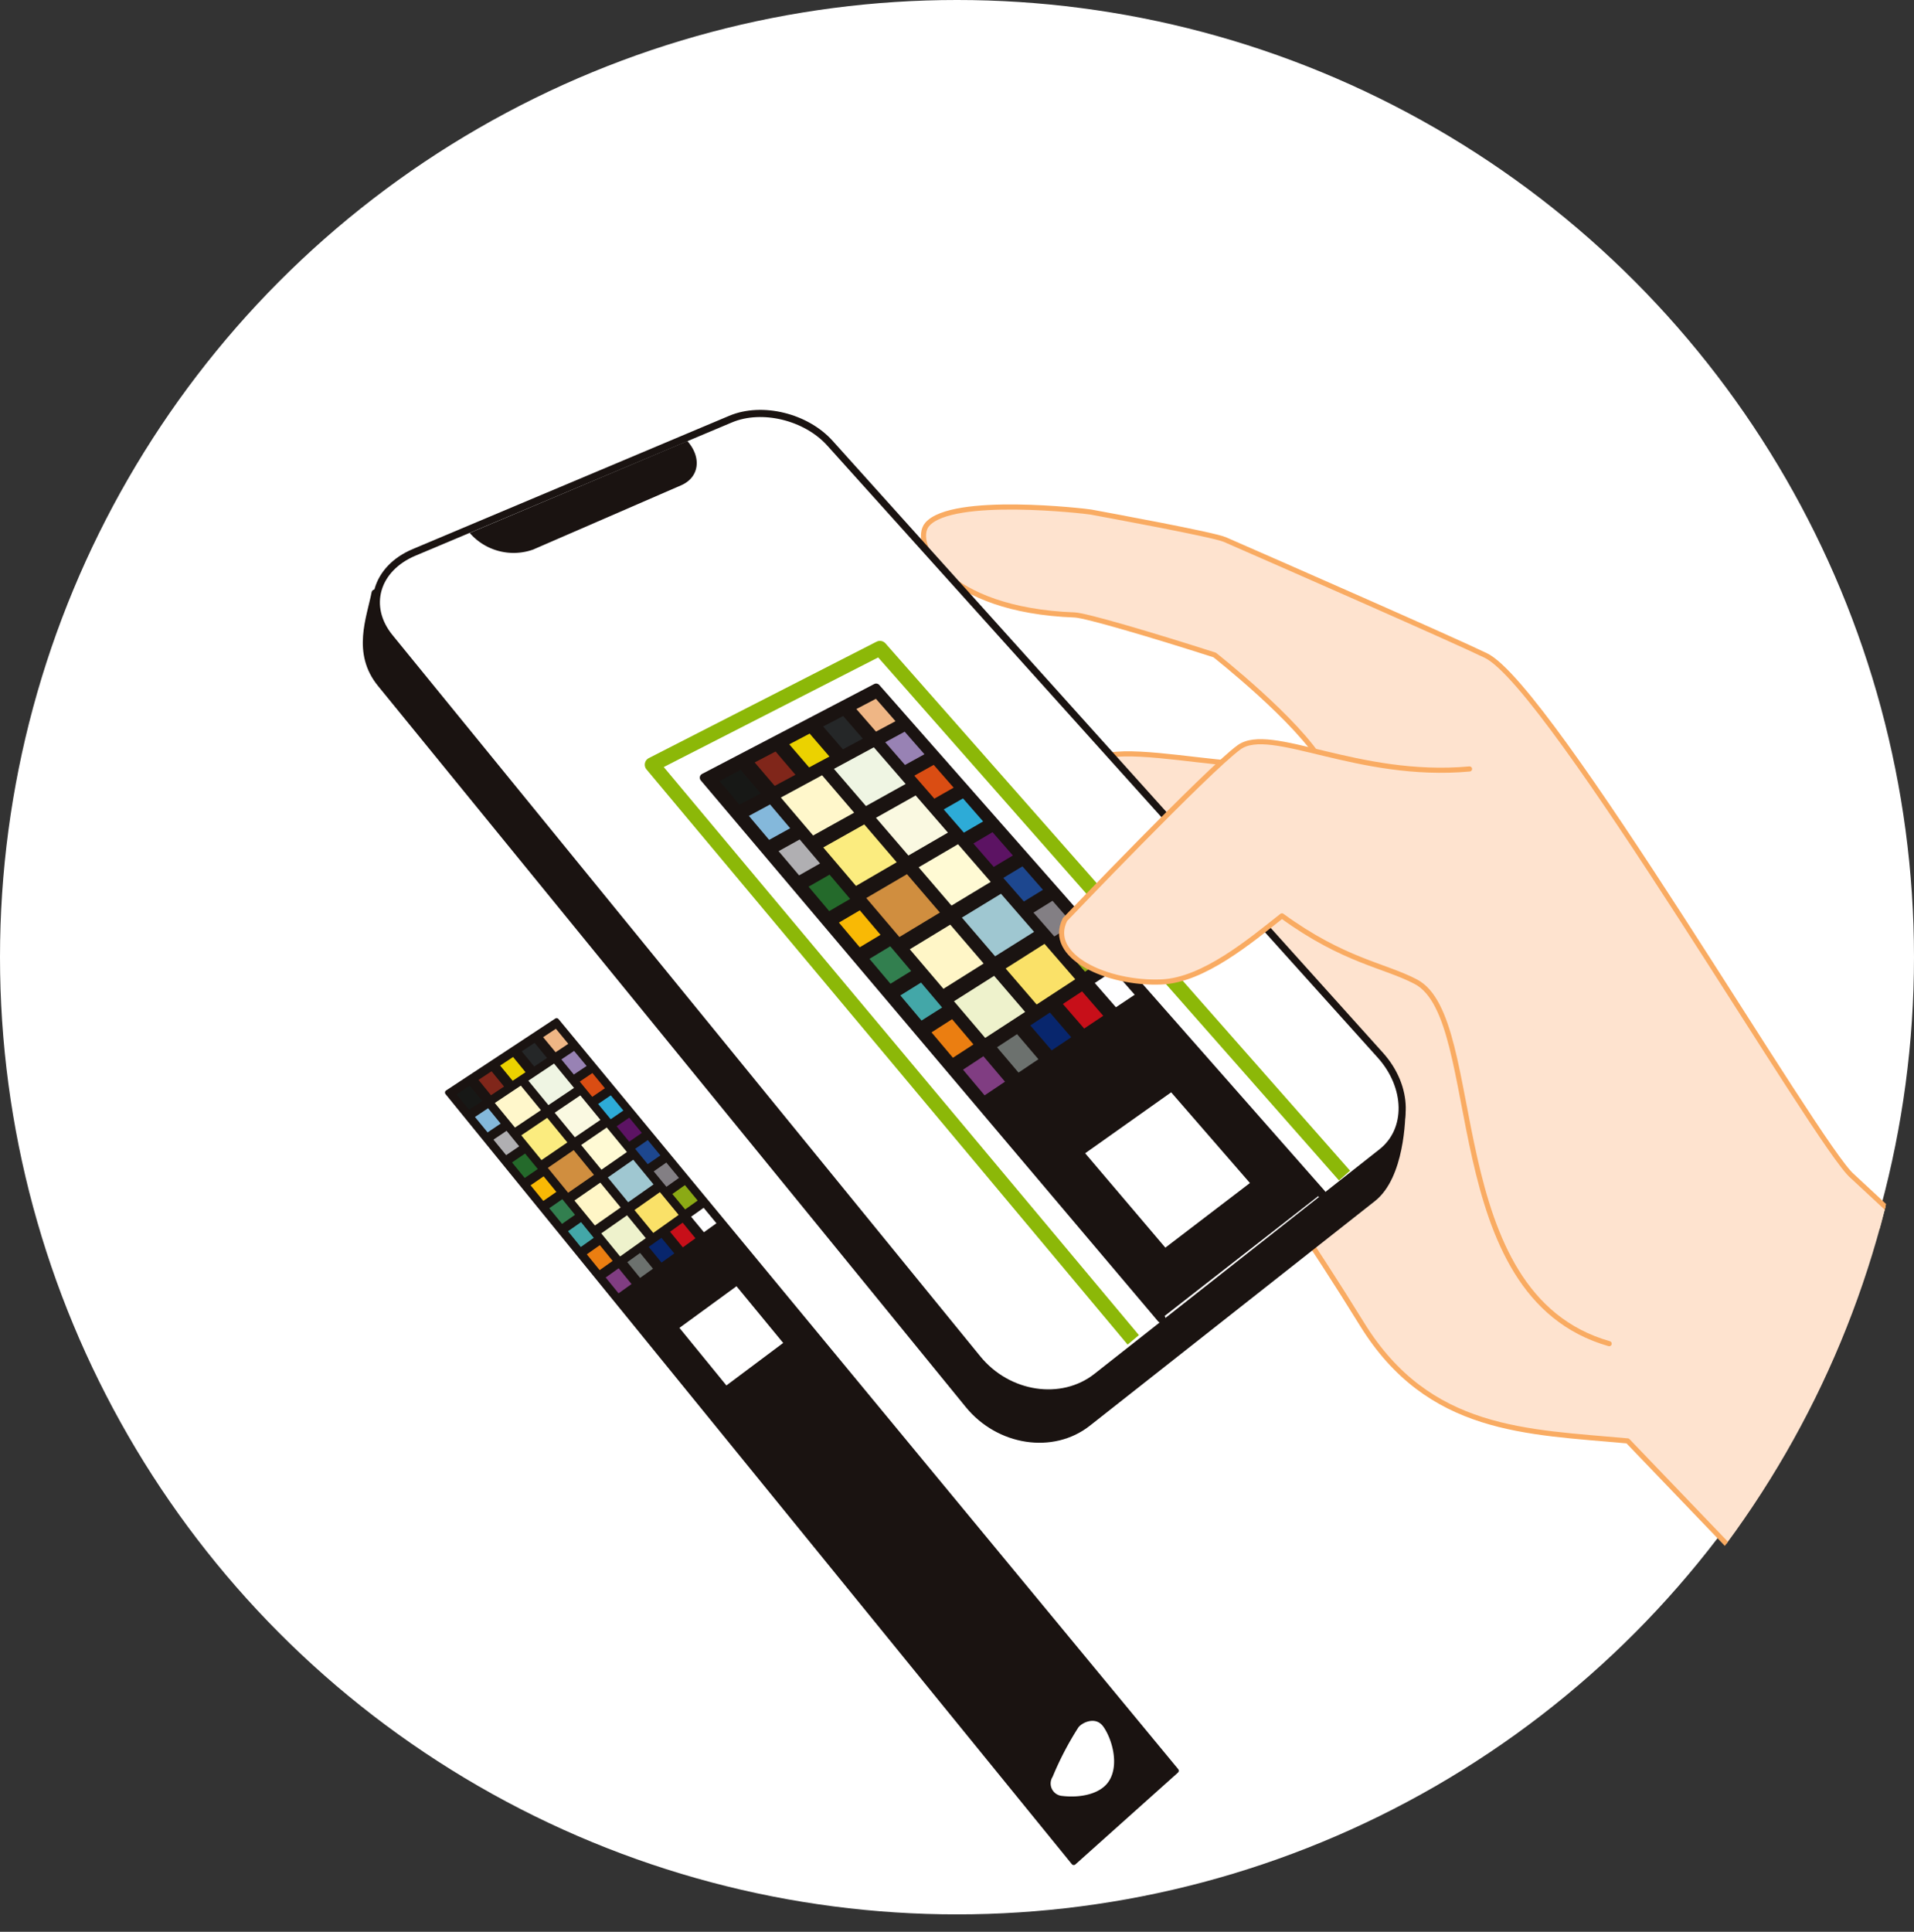 <svg xmlns="http://www.w3.org/2000/svg" xmlns:xlink="http://www.w3.org/1999/xlink" width="220" height="222" viewBox="0 0 220 222">
  <rect x="0" y="0" width="220" height="222" fill="#333333" stroke="none"/>
  <defs>
    <clipPath id="clip-path">
      <circle id="楕円形_21" data-name="楕円形 21" cx="110" cy="110" r="110" transform="translate(1140 5215)" fill="#fff"/>
    </clipPath>
    <clipPath id="clip-path-2">
      <rect id="長方形_76" data-name="長方形 76" width="189.957" height="167.644" fill="none"/>
    </clipPath>
  </defs>
  <g id="step04" transform="translate(-1140 -5213)">
    <circle id="楕円形_4" data-name="楕円形 4" cx="110" cy="110" r="110" transform="translate(1140 5213)" fill="#fff"/>
    <g id="マスクグループ_7" data-name="マスクグループ 7" clip-path="url(#clip-path)">
      <g id="グループ_172" data-name="グループ 172" transform="translate(1191.857 5268.813)">
        <g id="グループ_171" data-name="グループ 171" transform="translate(-10.416 -8.957)" clip-path="url(#clip-path-2)">
          <path id="パス_605" data-name="パス 605" d="M153.92,138.322l-33.158-34.561c-11.594-1.071-22.857-.975-30.542-13.427-5.879-9.525-11.629-17.782-11.629-17.782L67.03,68.772s-15.453,3-18.914,1.1c-4.828-2.668-4-6.855-4-6.855s20.039-3.486,24.07-4.82c1.107-.366,15.976,3.055,20.108,3.157l.981.733L79.457,53.36l-15.29-2.314s-12.924,6.325-17.706,5.77c-7.693-.888-6.76-5.67-6.76-5.67s18.376-10.176,21.072-11.7c2.254-1.278,10.688.566,15.1.581,4.491.016,10.2,2.458,14.224,4.864L78.844,39.208,63.558,36.9s-12.929,6.323-17.7,5.77c-7.7-.893-6.763-5.674-6.763-5.674s18.372-10.173,21.071-11.7c2.256-1.275,10.7.3,15.1.581,2.222.143,10,3.012,16.36,6.92,5.417,3.327,53.562,39.545,53.562,39.545L164.321,89.9" transform="translate(24.886 14.971)" fill="#fee3cf"/>
          <path id="パス_606" data-name="パス 606" d="M153.92,138.322l-33.158-34.561c-11.594-1.071-22.857-.975-30.542-13.427-5.879-9.525-11.629-17.782-11.629-17.782L67.03,68.772s-15.453,3-18.914,1.1c-4.828-2.668-4-6.855-4-6.855s20.039-3.486,24.07-4.82c1.107-.366,15.976,3.055,20.108,3.157l.981.733L79.457,53.36l-15.29-2.314s-12.924,6.325-17.706,5.77c-7.693-.888-6.76-5.67-6.76-5.67s18.376-10.176,21.072-11.7c2.254-1.278,10.688.566,15.1.581,4.491.016,10.2,2.458,14.224,4.864L78.844,39.208,63.558,36.9s-12.929,6.323-17.7,5.77c-7.7-.893-6.763-5.674-6.763-5.674s18.372-10.173,21.071-11.7c2.256-1.275,10.7.3,15.1.581,2.222.143,10,3.012,16.36,6.92,5.417,3.327,53.562,39.545,53.562,39.545L164.321,89.9" transform="translate(24.886 14.971)" fill="none" stroke="#f9ab62" stroke-linecap="round" stroke-linejoin="round" stroke-width="0.588"/>
          <path id="パス_607" data-name="パス 607" d="M164.291,100.728l-18-16.711c-3.874-3.2-34.679-56.24-42.13-59.834-3.808-1.847-24.124-10.763-29.995-13.326-1.331-.581-13.482-2.8-15.4-3.161-.54-.1-15.972-1.916-18.826,1.429C38.122,11.261,41.977,18.968,56.9,19.52c1.285.05,9.024,2.332,16.089,4.6,0,0,9.632,7.575,12.454,12.513l.174,7.742" transform="translate(25.185 4.294)" fill="#fee3cf"/>
          <path id="パス_608" data-name="パス 608" d="M164.291,100.728l-18-16.711c-3.874-3.2-34.679-56.24-42.13-59.834-3.808-1.847-24.124-10.763-29.995-13.326-1.331-.581-13.482-2.8-15.4-3.161-.54-.1-15.972-1.916-18.826,1.429C38.122,11.261,41.977,18.968,56.9,19.52c1.285.05,9.024,2.332,16.089,4.6,0,0,9.632,7.575,12.454,12.513l.174,7.742" transform="translate(25.185 4.294)" fill="none" stroke="#f9ab62" stroke-linecap="round" stroke-linejoin="round" stroke-width="0.588"/>
          <path id="パス_609" data-name="パス 609" d="M119.431,78.139c.029,1.284-.138,7.93-3.35,10.46L83.31,114.417c-4,3.154-10.183,2.224-13.7-2.1L2.058,29.455C-.83,25.911.84,21.975,1.414,19.04L41.242,4.37c3.6-1.515,8.679-.274,11.418,2.773Z" transform="translate(0.262 2.248)" fill="#1a1311"/>
          <path id="パス_610" data-name="パス 610" d="M119.431,78.139c.029,1.284-.138,7.93-3.35,10.46L83.31,114.417c-4,3.154-10.183,2.224-13.7-2.1L2.058,29.455C-.83,25.911.84,21.975,1.414,19.04L41.242,4.37c3.6-1.515,8.679-.274,11.418,2.773Z" transform="translate(0.262 2.248)" fill="none" stroke="#1a1311" stroke-linecap="round" stroke-linejoin="round" stroke-width="0.823"/>
          <path id="パス_611" data-name="パス 611" d="M116.522,74.17c3.255,3.623,3.363,8.587.154,11.121L83.9,111.106c-4,3.148-10.188,2.227-13.7-2.094L2.653,26.142c-2.893-3.546-1.59-7.919,2.8-9.768L41.834,1.058C45.442-.459,50.513.784,53.252,3.831Z" transform="translate(0.706 0.248)" fill="#fff"/>
          <path id="パス_612" data-name="パス 612" d="M116.522,74.17c3.255,3.623,3.363,8.587.154,11.121L83.9,111.106c-4,3.148-10.188,2.227-13.7-2.094L2.653,26.142c-2.893-3.546-1.59-7.919,2.8-9.768L41.834,1.058C45.442-.459,50.513.784,53.252,3.831Z" transform="translate(0.706 0.248)" fill="none" stroke="#1a1311" stroke-linecap="round" stroke-linejoin="round" stroke-width="0.823"/>
          <path id="パス_613" data-name="パス 613" d="M32.683,2.388h0c1.676,1.907,1.365,4.181-.722,5.088L14.952,14.859a6.691,6.691,0,0,1-7.287-1.91" transform="translate(4.884 1.441)" fill="#1a1311"/>
          <path id="パス_614" data-name="パス 614" d="M76.674,92.56,24.114,30.4,43.9,20.069l51.19,58.126" transform="translate(15.365 12.114)" fill="#1a1311"/>
          <path id="パス_615" data-name="パス 615" d="M76.674,92.56,24.114,30.4,43.9,20.069l51.19,58.126" transform="translate(15.365 12.114)" fill="none" stroke="#1a1311" stroke-linecap="round" stroke-linejoin="round" stroke-width="0.97"/>
          <path id="パス_616" data-name="パス 616" d="M70.795,59.8l-10.5,8.02-9.856-11.6,10.674-7.564Z" transform="translate(32.14 29.367)" fill="#fff"/>
          <path id="パス_617" data-name="パス 617" d="M70.795,59.8l-10.5,8.02-9.856-11.6,10.674-7.564Z" transform="translate(32.14 29.367)" fill="none" stroke="#1a1311" stroke-linecap="round" stroke-linejoin="round" stroke-width="0.97"/>
          <path id="パス_618" data-name="パス 618" d="M44.906,46.719,42.548,48.25l-2.461-2.917,2.364-1.514Z" transform="translate(25.543 26.45)" fill="#eb7e11"/>
          <path id="パス_619" data-name="パス 619" d="M47.124,49.4l-2.343,1.568L42.3,48.02l2.344-1.546Z" transform="translate(26.952 28.052)" fill="#803d82"/>
          <path id="パス_620" data-name="パス 620" d="M42.7,44.061l-2.367,1.5L37.9,42.672l2.377-1.477Z" transform="translate(24.148 24.865)" fill="#43a7a8"/>
          <path id="パス_621" data-name="パス 621" d="M40.523,41.435,38.146,42.9,35.731,40.04l2.389-1.445Z" transform="translate(22.767 23.296)" fill="#327f4f"/>
          <path id="パス_622" data-name="パス 622" d="M38.364,38.83,35.98,40.265l-2.394-2.837,2.4-1.41Z" transform="translate(21.401 21.741)" fill="#f9b905"/>
          <path id="パス_623" data-name="パス 623" d="M36.231,36.249l-2.405,1.4-2.369-2.811,2.412-1.379Z" transform="translate(20.044 20.199)" fill="#246a2b"/>
          <path id="パス_624" data-name="パス 624" d="M34.117,33.7l-2.41,1.368-2.356-2.782,2.425-1.345Z" transform="translate(18.702 18.673)" fill="#b0afb2"/>
          <path id="パス_625" data-name="パス 625" d="M32.012,31.164,29.593,32.5l-2.328-2.755L29.7,28.431Z" transform="translate(17.372 17.161)" fill="#84b8db"/>
          <path id="パス_626" data-name="パス 626" d="M29.933,28.659l-2.431,1.3-2.3-2.726,2.434-1.284Z" transform="translate(16.058 15.664)" fill="#171816"/>
          <path id="パス_627" data-name="パス 627" d="M53.962,40.569,51.8,41.979l-2.405-2.763,2.168-1.39Z" transform="translate(31.471 22.832)" fill="#8baa15"/>
          <path id="パス_628" data-name="パス 628" d="M56.136,43.108l-2.155,1.44-2.433-2.79,2.164-1.418Z" transform="translate(32.846 24.35)" fill="#fefeff"/>
          <path id="パス_629" data-name="パス 629" d="M51.812,38.055l-2.173,1.376-2.392-2.739,2.186-1.357Z" transform="translate(30.105 21.329)" fill="#837f84"/>
          <path id="パス_630" data-name="パス 630" d="M49.683,35.561l-2.192,1.345-2.364-2.713,2.2-1.325Z" transform="translate(28.754 19.839)" fill="#1d478f"/>
          <path id="パス_631" data-name="パス 631" d="M47.564,33.093l-2.2,1.315-2.338-2.691,2.2-1.3Z" transform="translate(27.417 18.361)" fill="#5c1363"/>
          <path id="パス_632" data-name="パス 632" d="M45.472,30.645l-2.212,1.288-2.317-2.667L43.161,28Z" transform="translate(26.089 16.898)" fill="#2dabd7"/>
          <path id="パス_633" data-name="パス 633" d="M43.4,28.213,41.18,29.475l-2.3-2.641,2.228-1.24Z" transform="translate(24.774 15.449)" fill="#da4d13"/>
          <path id="パス_634" data-name="パス 634" d="M41.345,25.809,39.11,27.04l-2.272-2.612,2.236-1.212Z" transform="translate(23.472 14.013)" fill="#9882b4"/>
          <path id="パス_635" data-name="パス 635" d="M39.309,23.431l-2.241,1.2L34.81,22.036l2.248-1.179Z" transform="translate(22.18 12.59)" fill="#efb685"/>
          <path id="パス_636" data-name="パス 636" d="M34.748,25.923l-2.269-2.628,2.3-1.2,2.259,2.6Z" transform="translate(20.695 13.335)" fill="#252728"/>
          <path id="パス_637" data-name="パス 637" d="M32.382,27.238,30.1,24.584l2.343-1.232,2.271,2.636Z" transform="translate(19.18 14.096)" fill="#ebd200"/>
          <path id="パス_638" data-name="パス 638" d="M29.971,28.587l-2.3-2.694,2.4-1.257,2.282,2.673Z" transform="translate(17.634 14.87)" fill="#80261a"/>
          <path id="パス_639" data-name="パス 639" d="M51.756,46.1,49.31,43.276l2.205-1.451,2.433,2.81Z" transform="translate(31.419 25.245)" fill="#c70f19"/>
          <path id="パス_640" data-name="パス 640" d="M49.48,47.688l-2.457-2.866,2.256-1.48,2.448,2.843Z" transform="translate(29.962 26.162)" fill="#08266d"/>
          <path id="パス_641" data-name="パス 641" d="M47.155,49.308,44.687,46.4l2.3-1.509,2.457,2.882Z" transform="translate(28.474 27.097)" fill="#6c716e"/>
          <path id="パス_642" data-name="パス 642" d="M49.843,44.86l-4.592,2.988-3.585-4.214,4.614-2.922Z" transform="translate(26.548 24.574)" fill="#eef2cc"/>
          <path id="パス_643" data-name="パス 643" d="M47.05,41.511l-4.622,2.907-3.865-4.543,4.65-2.83Z" transform="translate(24.571 22.36)" fill="#fff6c7"/>
          <path id="パス_644" data-name="パス 644" d="M43.968,37.838l-4.653,2.811-3.81-4.48,4.681-2.742Z" transform="translate(22.624 20.177)" fill="#d08e3f"/>
          <path id="パス_645" data-name="パス 645" d="M40.928,34.21l-4.679,2.72-3.762-4.421L37.2,29.86Z" transform="translate(20.7 18.023)" fill="#fbec7f"/>
          <path id="パス_646" data-name="パス 646" d="M37.933,30.637l-4.715,2.622L29.509,28.9l4.738-2.561Z" transform="translate(18.803 15.898)" fill="#fff7cb"/>
          <path id="パス_647" data-name="パス 647" d="M53.293,42.489l-4.438,2.9-3.563-4.136,4.468-2.832Z" transform="translate(28.859 23.191)" fill="#fae168"/>
          <path id="パス_648" data-name="パス 648" d="M50.516,39.206l-4.478,2.811L42.22,37.57l4.492-2.739Z" transform="translate(26.902 21.024)" fill="#9fc7d1"/>
          <path id="パス_649" data-name="パス 649" d="M47.467,35.606,42.96,38.33l-3.777-4.4,4.527-2.651Z" transform="translate(24.967 18.883)" fill="#fffad4"/>
          <path id="パス_650" data-name="パス 650" d="M44.457,32.056l-4.54,2.632-3.729-4.336,4.561-2.566Z" transform="translate(23.058 16.772)" fill="#faf9e1"/>
          <path id="パス_651" data-name="パス 651" d="M41.48,28.549l-4.564,2.537-3.68-4.272,4.587-2.479Z" transform="translate(21.177 14.688)" fill="#eff5e3"/>
          <path id="パス_652" data-name="パス 652" d="M75.772,96.717l-55.3-66.1L46.654,17.236l53.4,60.6" transform="translate(13.047 10.404)" fill="none" stroke="#8cb808" stroke-linejoin="round" stroke-width="1.696"/>
          <path id="パス_653" data-name="パス 653" d="M89.883,130.126,78.09,140.681,6.1,52.187l12.549-8.267Z" transform="translate(3.888 26.511)" fill="#1a1311"/>
          <path id="パス_654" data-name="パス 654" d="M89.883,130.126,78.09,140.681,6.1,52.187l12.549-8.267Z" transform="translate(3.888 26.511)" fill="none" stroke="#1a1311" stroke-linecap="round" stroke-linejoin="round" stroke-width="0.565"/>
          <path id="パス_655" data-name="パス 655" d="M34.881,69.667,27.9,74.891l-5.758-7.057,7.015-5.117Z" transform="translate(14.106 37.856)" fill="#fff"/>
          <path id="パス_656" data-name="パス 656" d="M34.881,69.667,27.9,74.891l-5.758-7.057,7.015-5.117Z" transform="translate(14.106 37.856)" fill="none" stroke="#1a1311" stroke-linecap="round" stroke-linejoin="round" stroke-width="0.565"/>
          <path id="パス_657" data-name="パス 657" d="M48.526,100.5a36.24,36.24,0,0,1,2.978-5.7c.468-.657,2.31-1.562,3.356-.055s1.915,4.594.6,6.573c-1.079,1.632-3.576,2.043-5.6,1.8a1.715,1.715,0,0,1-1.339-2.627" transform="translate(30.775 56.696)" fill="#fff"/>
          <path id="パス_658" data-name="パス 658" d="M48.526,100.5a36.24,36.24,0,0,1,2.978-5.7c.468-.657,2.31-1.562,3.356-.055s1.915,4.594.6,6.573c-1.079,1.632-3.576,2.043-5.6,1.8A1.715,1.715,0,0,1,48.526,100.5Z" transform="translate(30.775 56.696)" fill="none" stroke="#1a1311" stroke-linecap="round" stroke-linejoin="round" stroke-width="0.565"/>
          <path id="パス_659" data-name="パス 659" d="M18.857,61.824l-1.495,1.06-1.477-1.817,1.5-1.055Z" transform="translate(10.122 36.223)" fill="#eb7e11"/>
          <path id="パス_660" data-name="パス 660" d="M20.182,63.482l-1.49,1.066L17.211,62.73,18.7,61.669Z" transform="translate(10.966 37.224)" fill="#803d82"/>
          <path id="パス_661" data-name="パス 661" d="M17.527,60.165l-1.49,1.055-1.472-1.812,1.5-1.046Z" transform="translate(9.281 35.228)" fill="#43a7a8"/>
          <path id="パス_662" data-name="パス 662" d="M16.211,58.514,14.72,59.555l-1.469-1.8,1.5-1.038Z" transform="translate(8.443 34.236)" fill="#327f4f"/>
          <path id="パス_663" data-name="パス 663" d="M14.9,56.869l-1.5,1.036-1.464-1.794,1.5-1.03Z" transform="translate(7.609 33.247)" fill="#f9b905"/>
          <path id="パス_664" data-name="パス 664" d="M13.6,55.226l-1.508,1.03-1.454-1.788,1.5-1.02Z" transform="translate(6.776 32.261)" fill="#246a2b"/>
          <path id="パス_665" data-name="パス 665" d="M12.29,53.6l-1.5,1.017L9.332,52.832l1.508-1.013Z" transform="translate(5.946 31.278)" fill="#b0afb2"/>
          <path id="パス_666" data-name="パス 666" d="M10.988,51.968l-1.5,1.012L8.033,51.206,9.544,50.2Z" transform="translate(5.119 30.3)" fill="#84b8db"/>
          <path id="パス_667" data-name="パス 667" d="M9.7,50.347,8.184,51.352,6.745,49.583l1.511-1Z" transform="translate(4.298 29.324)" fill="#171816"/>
          <path id="パス_668" data-name="パス 668" d="M24.8,57.484l-1.441,1.021-1.47-1.775,1.446-1.02Z" transform="translate(13.95 33.627)" fill="#8baa15"/>
          <path id="パス_669" data-name="パス 669" d="M26.121,59.115l-1.439,1.03-1.475-1.783,1.444-1.026Z" transform="translate(14.787 34.607)" fill="#fefeff"/>
          <path id="パス_670" data-name="パス 670" d="M23.486,55.856l-1.444,1.021-1.457-1.77,1.447-1.013Z" transform="translate(13.116 32.651)" fill="#837f84"/>
          <path id="パス_671" data-name="パス 671" d="M22.184,54.245,20.728,55.25l-1.449-1.762,1.454-1.005Z" transform="translate(12.284 31.679)" fill="#1d478f"/>
          <path id="パス_672" data-name="パス 672" d="M20.877,52.628l-1.451,1.007L17.98,51.87l1.452-.994Z" transform="translate(11.456 30.709)" fill="#5c1363"/>
          <path id="パス_673" data-name="パス 673" d="M19.58,51.023l-1.454,1-1.446-1.754,1.455-.989Z" transform="translate(10.629 29.742)" fill="#2dabd7"/>
          <path id="パス_674" data-name="パス 674" d="M18.281,49.426l-1.454.986L15.392,48.66l1.452-.981Z" transform="translate(9.807 28.779)" fill="#da4d13"/>
          <path id="パス_675" data-name="パス 675" d="M17,47.825l-1.469.981L14.1,47.066l1.46-.973Z" transform="translate(8.986 27.822)" fill="#9882b4"/>
          <path id="パス_676" data-name="パス 676" d="M15.712,46.237l-1.46.967-1.433-1.73,1.469-.969Z" transform="translate(8.168 26.863)" fill="#efb685"/>
          <path id="パス_677" data-name="パス 677" d="M12.752,48.233l-1.434-1.745,1.475-.973,1.431,1.737Z" transform="translate(7.212 27.473)" fill="#252728"/>
          <path id="パス_678" data-name="パス 678" d="M11.239,49.263,9.8,47.513l1.485-.985,1.431,1.748Z" transform="translate(6.247 28.085)" fill="#ebd200"/>
          <path id="パス_679" data-name="パス 679" d="M9.719,50.306,8.283,48.54l1.5-.989,1.433,1.759Z" transform="translate(5.278 28.702)" fill="#80261a"/>
          <path id="パス_680" data-name="パス 680" d="M23.2,61.237,21.73,59.443,23.178,58.4l1.47,1.793Z" transform="translate(13.846 35.252)" fill="#c70f19"/>
          <path id="パス_681" data-name="パス 681" d="M21.706,62.331l-1.475-1.8,1.47-1.042,1.475,1.793Z" transform="translate(12.891 35.906)" fill="#08266d"/>
          <path id="パス_682" data-name="パス 682" d="M20.2,63.438l-1.472-1.81L20.2,60.572l1.48,1.809Z" transform="translate(11.935 36.561)" fill="#6c716e"/>
          <path id="パス_683" data-name="パス 683" d="M22.02,60.5l-2.952,2.1L16.9,59.948l2.965-2.075Z" transform="translate(10.769 34.933)" fill="#eef2cc"/>
          <path id="パス_684" data-name="パス 684" d="M20.33,58.388l-2.96,2.072-2.353-2.874,2.97-2.054Z" transform="translate(9.569 33.519)" fill="#fff6c7"/>
          <path id="パス_685" data-name="パス 685" d="M18.452,56.046,15.484,58.1l-2.336-2.861L16.121,53.2Z" transform="translate(8.378 32.114)" fill="#d08e3f"/>
          <path id="パス_686" data-name="パス 686" d="M16.581,53.715l-2.971,2.03L11.286,52.9l2.978-2.011Z" transform="translate(7.191 30.715)" fill="#fbec7f"/>
          <path id="パス_687" data-name="パス 687" d="M14.726,51.4l-2.983,2L9.428,50.574l2.988-1.993Z" transform="translate(6.007 29.324)" fill="#fff7cb"/>
          <path id="パス_688" data-name="パス 688" d="M24.309,58.829,21.395,60.9,19.233,58.27l2.924-2.057Z" transform="translate(12.255 33.93)" fill="#fae168"/>
          <path id="パス_689" data-name="パス 689" d="M22.618,56.726,19.7,58.777l-2.34-2.85,2.927-2.037Z" transform="translate(11.061 32.529)" fill="#9fc7d1"/>
          <path id="パス_690" data-name="パス 690" d="M20.747,54.4l-2.926,2.032L15.49,53.592l2.94-2.011Z" transform="translate(9.87 31.134)" fill="#fffad4"/>
          <path id="パス_691" data-name="パス 691" d="M18.888,52.094l-2.935,2-2.322-2.824,2.945-1.99Z" transform="translate(8.685 29.747)" fill="#faf9e1"/>
          <path id="パス_692" data-name="パス 692" d="M17.034,49.8l-2.945,1.976-2.307-2.808L14.734,47Z" transform="translate(7.507 28.367)" fill="#eff5e3"/>
          <path id="パス_693" data-name="パス 693" d="M96.109,27.065c-12.873,1.171-22.888-5.109-26.5-2.481s-20,19.788-20,19.788c-2.125,4.235,4.871,7.428,11.092,7.17,4.815-.2,10.187-4.7,13.844-7.593,7.14,5.189,11.768,5.662,15.385,7.563,8.161,4.282,2.533,35.98,22.231,41.6" transform="translate(31.362 14.447)" fill="#fee3cf"/>
          <path id="パス_694" data-name="パス 694" d="M96.109,27.065c-12.873,1.171-22.888-5.109-26.5-2.481s-20,19.788-20,19.788c-2.125,4.235,4.871,7.428,11.092,7.17,4.815-.2,10.187-4.7,13.844-7.593,7.14,5.189,11.768,5.662,15.385,7.563,8.161,4.282,2.533,35.98,22.231,41.6" transform="translate(31.362 14.447)" fill="none" stroke="#f9ab62" stroke-linecap="round" stroke-linejoin="round" stroke-width="0.588"/>
        </g>
      </g>
    </g>
  </g>
</svg>
